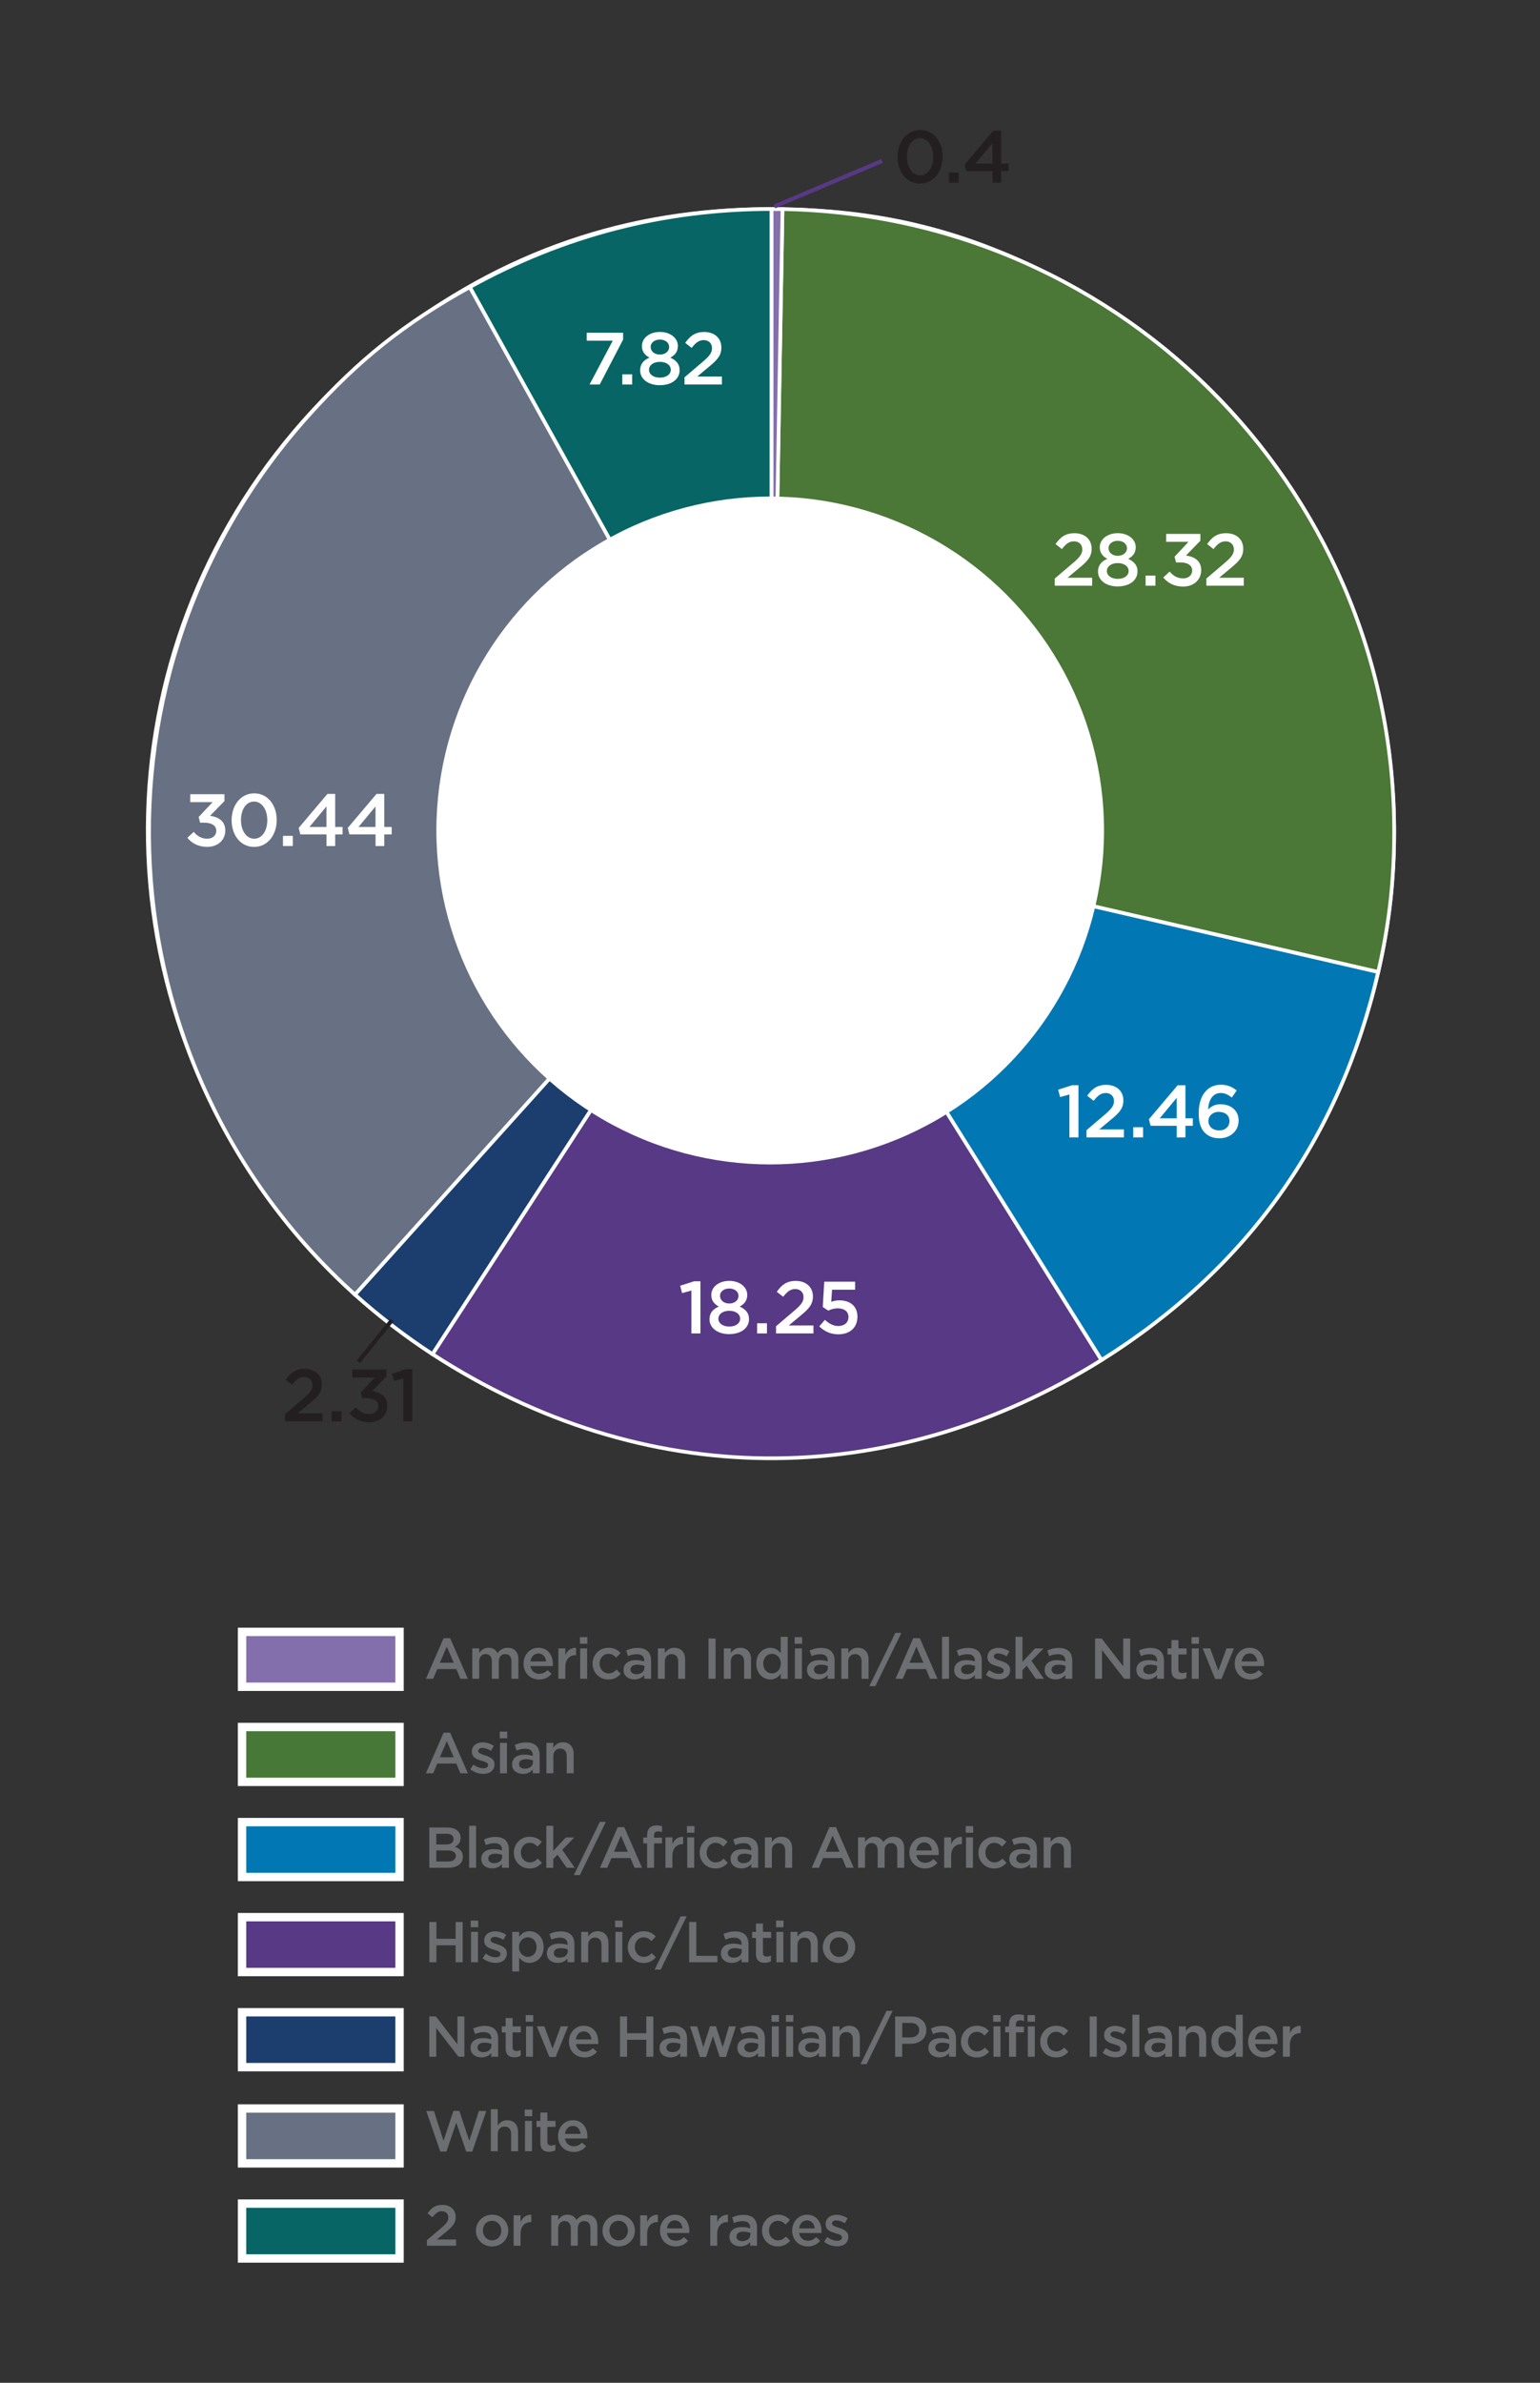 <?xml version="1.0" encoding="UTF-8"?>
<svg xmlns="http://www.w3.org/2000/svg" viewBox="0 0 375 580">
  <rect x="0" y="0" width="375" height="580" fill="#333333" stroke="none"/>
  <defs>
    <style>
      .cls-1, .cls-2, .cls-3, .cls-4, .cls-5, .cls-6, .cls-7, .cls-8, .cls-9, .cls-10, .cls-11, .cls-12, .cls-13, .cls-14, .cls-15, .cls-16, .cls-17, .cls-18, .cls-19, .cls-20, .cls-21 {
        stroke-miterlimit: 10;
      }

      .cls-1, .cls-2, .cls-3, .cls-4, .cls-5, .cls-6, .cls-7, .cls-8, .cls-9, .cls-10, .cls-11, .cls-12, .cls-13, .cls-14, .cls-15, .cls-19, .cls-20, .cls-21 {
        stroke: #fff;
      }

      .cls-1, .cls-2, .cls-14, .cls-19, .cls-20, .cls-21 {
        stroke-width: .9px;
      }

      .cls-1, .cls-12 {
        fill: #076565;
      }

      .cls-2, .cls-10 {
        fill: #846fad;
      }

      .cls-3, .cls-4, .cls-5, .cls-6 {
        stroke-width: .83px;
      }

      .cls-3, .cls-4, .cls-5, .cls-6, .cls-14, .cls-15, .cls-19, .cls-20, .cls-21 {
        fill-rule: evenodd;
      }

      .cls-3, .cls-19 {
        fill: #4b7737;
      }

      .cls-4, .cls-11, .cls-20 {
        fill: #583985;
      }

      .cls-5, .cls-13, .cls-21 {
        fill: #1b3e6f;
      }

      .cls-6, .cls-7, .cls-14 {
        fill: #0178b3;
      }

      .cls-7, .cls-8, .cls-9, .cls-10, .cls-11, .cls-12, .cls-13 {
        stroke-width: 2.04px;
      }

      .cls-8, .cls-15 {
        fill: #677183;
      }

      .cls-9 {
        fill: #487838;
      }

      .cls-15 {
        stroke-width: .9px;
      }

      .cls-16 {
        stroke: #000;
        stroke-width: .5px;
      }

      .cls-17 {
        stroke: #231f20;
      }

      .cls-17, .cls-18 {
        fill: none;
      }

      .cls-18 {
        stroke: #583985;
      }

      .cls-22 {
        fill: #6d6e71;
      }

      .cls-22, .cls-23, .cls-24 {
        stroke-width: 0px;
      }

      .cls-23 {
        fill: #231f20;
      }

      .cls-24 {
        fill: #fff;
      }
    </style>
  </defs>
  <g id="Layer_6_copy" data-name="Layer 6 copy">
    <g>
      <path class="cls-15" d="M187.89,202.48l-93.33-119.46c27.71-21.65,58.17-32.14,93.33-32.14v151.6Z"/>
      <path class="cls-5" d="M187.89,202.48l-129.95,78.08c-39.84-66.31-24.35-149.91,36.61-197.54l93.33,119.46Z"/>
      <path class="cls-6" d="M187.89,202.48l117.81,95.4c-52.69,65.07-148.15,75.1-213.22,22.41-13.79-11.17-25.4-24.52-34.54-39.74l129.95-78.08Z"/>
      <path class="cls-3" d="M187.89,202.48l71.17-133.85c73.93,39.31,101.99,131.1,62.68,205.03-4.87,9.17-9.51,16.16-16.04,24.23l-117.81-95.4Z"/>
      <path class="cls-4" d="M187.89,202.48V50.89c26.46,0,47.81,5.32,71.17,17.75l-71.17,133.85Z"/>
      <path class="cls-16" d="M187.89,202.48V50.89c.33,0-.33,0,0,0v151.6Z"/>
    </g>
    <g>
      <path class="cls-1" d="M187.89,202.48L114.39,69.89c22.85-12.66,47.37-19.01,73.5-19.01v151.6Z"/>
      <path class="cls-15" d="M187.89,202.48l-101.44,112.66c-62.22-56.02-67.24-151.88-11.22-214.1,12.16-13.5,23.27-22.34,39.16-31.15l73.5,132.59Z"/>
      <path class="cls-21" d="M187.89,202.48l-82.57,127.14c-6.46-4.2-13.15-9.33-18.87-14.48l101.44-112.66Z"/>
      <path class="cls-20" d="M187.89,202.48l80.34,128.56c-51.83,32.39-111.64,31.87-162.9-1.42l82.57-127.14Z"/>
      <path class="cls-14" d="M187.89,202.48l147.71,34.1c-9.38,40.63-32.02,72.37-67.38,94.46l-80.34-128.56Z"/>
      <path class="cls-19" d="M187.89,202.48l2.65-151.58c83.71,1.46,150.39,70.51,148.93,154.22-.19,11.05-1.38,20.69-3.86,31.46l-147.71-34.1Z"/>
      <path class="cls-2" d="M187.89,202.48V50.89c1.34,0,1.31,0,2.65.02l-2.65,151.58Z"/>
    </g>
    <circle class="cls-24" cx="187.55" cy="202.15" r="81.29"/>
  </g>
  <g id="race_chart_LEFT" data-name="race chart LEFT">
    <g>
      <path class="cls-22" d="M113.93,408.64h-1.82l-.99-2.37h-4.64l-1.01,2.37h-1.76l4.31-9.88h1.6l4.31,9.88ZM108.79,400.82l-1.68,3.92h3.38l-1.69-3.92Z"/>
      <path class="cls-22" d="M123.64,401.09c1.61,0,2.59,1.02,2.59,2.83v4.72h-1.69v-4.2c0-1.18-.55-1.81-1.5-1.81s-1.58.64-1.58,1.83v4.17h-1.69v-4.22c0-1.15-.56-1.79-1.5-1.79s-1.58.7-1.58,1.85v4.16h-1.69v-7.4h1.69v1.12c.48-.66,1.12-1.27,2.26-1.27,1.06,0,1.81.52,2.2,1.3.6-.78,1.39-1.3,2.51-1.3Z"/>
      <path class="cls-22" d="M131.33,407.42c.83,0,1.41-.31,2-.88l.99.88c-.7.84-1.67,1.39-3.03,1.39-2.14,0-3.8-1.55-3.8-3.85,0-2.13,1.5-3.87,3.61-3.87,2.35,0,3.54,1.85,3.54,3.99,0,.15-.01.29-.03.46h-5.44c.2,1.21,1.04,1.88,2.13,1.88ZM132.98,404.42c-.11-1.09-.76-1.95-1.88-1.95-1.04,0-1.77.8-1.92,1.95h3.8Z"/>
      <path class="cls-22" d="M137.66,408.64h-1.69v-7.4h1.69v1.67c.46-1.11,1.32-1.86,2.62-1.81v1.79h-.1c-1.48,0-2.52.97-2.52,2.93v2.82Z"/>
      <path class="cls-22" d="M141.21,400.11v-1.61h1.82v1.61h-1.82ZM141.28,408.64v-7.4h1.69v7.4h-1.69Z"/>
      <path class="cls-22" d="M148.12,408.81c-2.2,0-3.82-1.72-3.82-3.84s1.62-3.88,3.84-3.88c1.4,0,2.27.52,2.96,1.27l-1.05,1.13c-.52-.55-1.06-.92-1.92-.92-1.23,0-2.13,1.07-2.13,2.37s.91,2.39,2.21,2.39c.8,0,1.39-.38,1.92-.92l1.02,1.01c-.73.81-1.58,1.39-3.03,1.39Z"/>
      <path class="cls-22" d="M156.87,408.64v-.91c-.5.6-1.27,1.06-2.4,1.06-1.4,0-2.63-.8-2.63-2.28v-.03c0-1.6,1.27-2.38,3-2.38.9,0,1.47.13,2.04.31v-.18c0-1.02-.64-1.58-1.82-1.58-.83,0-1.44.18-2.12.46l-.46-1.36c.81-.36,1.61-.62,2.82-.62,2.19,0,3.25,1.15,3.25,3.12v4.38h-1.68ZM156.91,405.5c-.43-.17-1.04-.29-1.69-.29-1.06,0-1.69.43-1.69,1.19v.03c0,.7.63,1.09,1.43,1.09,1.12,0,1.96-.63,1.96-1.55v-.46Z"/>
      <path class="cls-22" d="M161.89,408.64h-1.69v-7.4h1.69v1.15c.48-.7,1.16-1.3,2.31-1.3,1.67,0,2.63,1.12,2.63,2.84v4.71h-1.69v-4.2c0-1.15-.57-1.81-1.58-1.81s-1.67.69-1.67,1.83v4.17Z"/>
      <path class="cls-22" d="M174.25,398.83v9.8h-1.72v-9.8h1.72Z"/>
      <path class="cls-22" d="M177.95,408.64h-1.69v-7.4h1.69v1.15c.48-.7,1.16-1.3,2.31-1.3,1.67,0,2.63,1.12,2.63,2.84v4.71h-1.69v-4.2c0-1.15-.57-1.81-1.58-1.81s-1.67.69-1.67,1.83v4.17Z"/>
      <path class="cls-22" d="M190.11,408.64v-1.23c-.55.77-1.32,1.39-2.52,1.39-1.74,0-3.43-1.39-3.43-3.85s1.67-3.85,3.43-3.85c1.22,0,1.99.62,2.52,1.3v-3.98h1.7v10.23h-1.7ZM187.99,402.56c-1.16,0-2.13.9-2.13,2.38s.98,2.38,2.13,2.38,2.14-.94,2.14-2.38-1.01-2.38-2.14-2.38Z"/>
      <path class="cls-22" d="M193.5,400.11v-1.61h1.82v1.61h-1.82ZM193.57,408.64v-7.4h1.7v7.4h-1.7Z"/>
      <path class="cls-22" d="M201.54,408.64v-.91c-.5.6-1.27,1.06-2.39,1.06-1.4,0-2.63-.8-2.63-2.28v-.03c0-1.6,1.27-2.38,3-2.38.9,0,1.47.13,2.04.31v-.18c0-1.02-.64-1.58-1.82-1.58-.83,0-1.44.18-2.12.46l-.46-1.36c.81-.36,1.61-.62,2.82-.62,2.19,0,3.25,1.15,3.25,3.12v4.38h-1.68ZM201.58,405.5c-.43-.17-1.04-.29-1.69-.29-1.06,0-1.7.43-1.7,1.19v.03c0,.7.63,1.09,1.43,1.09,1.12,0,1.96-.63,1.96-1.55v-.46Z"/>
      <path class="cls-22" d="M206.56,408.64h-1.69v-7.4h1.69v1.15c.48-.7,1.16-1.3,2.31-1.3,1.67,0,2.63,1.12,2.63,2.84v4.71h-1.7v-4.2c0-1.15-.57-1.81-1.58-1.81s-1.67.69-1.67,1.83v4.17Z"/>
      <path class="cls-22" d="M219.49,397.46l-6.33,12.97h-1.47l6.33-12.97h1.47Z"/>
      <path class="cls-22" d="M228.29,408.64h-1.82l-.99-2.37h-4.64l-1.01,2.37h-1.76l4.31-9.88h1.6l4.31,9.88ZM223.15,400.82l-1.68,3.92h3.38l-1.69-3.92Z"/>
      <path class="cls-22" d="M229.39,408.64v-10.23h1.7v10.23h-1.7Z"/>
      <path class="cls-22" d="M237.38,408.64v-.91c-.5.6-1.27,1.06-2.4,1.06-1.4,0-2.63-.8-2.63-2.28v-.03c0-1.6,1.28-2.38,3-2.38.9,0,1.47.13,2.04.31v-.18c0-1.02-.64-1.58-1.82-1.58-.83,0-1.44.18-2.12.46l-.46-1.36c.81-.36,1.61-.62,2.82-.62,2.19,0,3.25,1.15,3.25,3.12v4.38h-1.68ZM237.42,405.5c-.43-.17-1.04-.29-1.7-.29-1.06,0-1.69.43-1.69,1.19v.03c0,.7.63,1.09,1.43,1.09,1.12,0,1.96-.63,1.96-1.55v-.46Z"/>
      <path class="cls-22" d="M243.22,408.78c-1.05,0-2.21-.38-3.14-1.11l.76-1.15c.8.6,1.67.91,2.42.91s1.15-.31,1.15-.8v-.03c0-.57-.78-.77-1.65-1.04-1.09-.31-2.31-.76-2.31-2.17v-.03c0-1.4,1.16-2.25,2.63-2.25.92,0,1.93.32,2.72.84l-.67,1.21c-.71-.43-1.47-.7-2.09-.7-.66,0-1.04.31-1.04.74v.03c0,.53.8.76,1.67,1.04,1.08.34,2.3.83,2.3,2.16v.03c0,1.55-1.2,2.33-2.75,2.33Z"/>
      <path class="cls-22" d="M254.2,408.64h-1.96l-2.23-3.19-1.04,1.08v2.12h-1.69v-10.23h1.69v6.11l3.07-3.28h2.06l-2.94,3.01,3.04,4.38Z"/>
      <path class="cls-22" d="M259.41,408.64v-.91c-.5.6-1.27,1.06-2.39,1.06-1.4,0-2.63-.8-2.63-2.28v-.03c0-1.6,1.27-2.38,3-2.38.9,0,1.47.13,2.04.31v-.18c0-1.02-.64-1.58-1.82-1.58-.83,0-1.44.18-2.12.46l-.46-1.36c.81-.36,1.61-.62,2.82-.62,2.19,0,3.25,1.15,3.25,3.12v4.38h-1.68ZM259.46,405.5c-.43-.17-1.04-.29-1.69-.29-1.06,0-1.7.43-1.7,1.19v.03c0,.7.63,1.09,1.43,1.09,1.12,0,1.96-.63,1.96-1.55v-.46Z"/>
      <path class="cls-22" d="M273.51,398.83h1.69v9.8h-1.44l-5.41-6.98v6.98h-1.69v-9.8h1.6l5.25,6.78v-6.78Z"/>
      <path class="cls-22" d="M281.74,408.64v-.91c-.5.6-1.27,1.06-2.39,1.06-1.4,0-2.63-.8-2.63-2.28v-.03c0-1.6,1.27-2.38,3-2.38.9,0,1.47.13,2.04.31v-.18c0-1.02-.64-1.58-1.82-1.58-.83,0-1.44.18-2.12.46l-.46-1.36c.81-.36,1.61-.62,2.82-.62,2.19,0,3.25,1.15,3.25,3.12v4.38h-1.68ZM281.78,405.5c-.43-.17-1.04-.29-1.69-.29-1.06,0-1.7.43-1.7,1.19v.03c0,.7.63,1.09,1.43,1.09,1.12,0,1.96-.63,1.96-1.55v-.46Z"/>
      <path class="cls-22" d="M286.95,406.33c0,.66.34.92.91.92.38,0,.71-.08,1.05-.25v1.39c-.42.24-.9.38-1.53.38-1.25,0-2.13-.55-2.13-2.17v-3.89h-.94v-1.46h.94v-2.03h1.7v2.03h1.99v1.46h-1.99v3.63Z"/>
      <path class="cls-22" d="M290.14,400.11v-1.61h1.82v1.61h-1.82ZM290.21,408.64v-7.4h1.69v7.4h-1.69Z"/>
      <path class="cls-22" d="M298.68,401.24h1.78l-3.03,7.45h-1.53l-3.04-7.45h1.82l1.99,5.43,2-5.43Z"/>
      <path class="cls-22" d="M304.5,407.42c.83,0,1.41-.31,2-.88l.99.88c-.7.84-1.67,1.39-3.03,1.39-2.14,0-3.8-1.55-3.8-3.85,0-2.13,1.5-3.87,3.61-3.87,2.35,0,3.54,1.85,3.54,3.99,0,.15-.01.29-.03.46h-5.44c.2,1.21,1.04,1.88,2.13,1.88ZM306.15,404.42c-.11-1.09-.76-1.95-1.88-1.95-1.04,0-1.76.8-1.92,1.95h3.8Z"/>
      <path class="cls-22" d="M113.93,431.64h-1.82l-.99-2.37h-4.64l-1.01,2.37h-1.76l4.31-9.88h1.6l4.31,9.88ZM108.79,423.82l-1.68,3.92h3.38l-1.69-3.92Z"/>
      <path class="cls-22" d="M117.66,431.78c-1.05,0-2.21-.38-3.14-1.11l.76-1.15c.8.6,1.67.91,2.42.91s1.15-.31,1.15-.8v-.03c0-.57-.78-.77-1.65-1.04-1.09-.31-2.31-.76-2.31-2.17v-.03c0-1.4,1.16-2.25,2.63-2.25.92,0,1.93.32,2.72.84l-.67,1.21c-.71-.43-1.47-.7-2.09-.7-.66,0-1.04.31-1.04.74v.03c0,.53.8.76,1.67,1.04,1.08.34,2.3.83,2.3,2.16v.03c0,1.55-1.2,2.33-2.75,2.33Z"/>
      <path class="cls-22" d="M121.69,423.11v-1.61h1.82v1.61h-1.82ZM121.76,431.64v-7.4h1.69v7.4h-1.69Z"/>
      <path class="cls-22" d="M129.73,431.64v-.91c-.5.6-1.27,1.06-2.4,1.06-1.4,0-2.63-.8-2.63-2.28v-.03c0-1.6,1.27-2.38,3-2.38.9,0,1.47.13,2.04.31v-.18c0-1.02-.64-1.58-1.82-1.58-.83,0-1.44.18-2.12.46l-.46-1.36c.81-.36,1.61-.62,2.82-.62,2.19,0,3.25,1.15,3.25,3.12v4.38h-1.68ZM129.77,428.5c-.43-.17-1.04-.29-1.69-.29-1.06,0-1.69.43-1.69,1.19v.03c0,.7.63,1.09,1.43,1.09,1.12,0,1.96-.63,1.96-1.55v-.46Z"/>
      <path class="cls-22" d="M134.75,431.64h-1.69v-7.4h1.69v1.15c.48-.7,1.16-1.3,2.31-1.3,1.67,0,2.63,1.12,2.63,2.84v4.71h-1.69v-4.2c0-1.15-.57-1.81-1.58-1.81s-1.67.69-1.67,1.83v4.17Z"/>
      <path class="cls-22" d="M112.16,447.34c0,1.21-.67,1.82-1.4,2.2,1.15.39,1.95,1.05,1.95,2.4,0,1.76-1.44,2.7-3.63,2.7h-4.54v-9.8h4.4c1.98,0,3.22.97,3.22,2.51ZM110.44,447.62c0-.8-.62-1.26-1.72-1.26h-2.48v2.61h2.35c1.11,0,1.85-.43,1.85-1.34ZM110.99,451.75c0-.84-.66-1.33-2.02-1.33h-2.73v2.69h2.86c1.18,0,1.89-.46,1.89-1.36Z"/>
      <path class="cls-22" d="M114.24,454.64v-10.23h1.69v10.23h-1.69Z"/>
      <path class="cls-22" d="M122.23,454.64v-.91c-.5.6-1.27,1.06-2.4,1.06-1.4,0-2.63-.8-2.63-2.28v-.03c0-1.6,1.27-2.38,3-2.38.9,0,1.47.13,2.04.31v-.18c0-1.02-.64-1.58-1.82-1.58-.83,0-1.44.18-2.12.46l-.46-1.36c.81-.36,1.61-.62,2.82-.62,2.19,0,3.25,1.15,3.25,3.12v4.38h-1.68ZM122.27,451.5c-.43-.17-1.04-.29-1.69-.29-1.06,0-1.69.43-1.69,1.19v.03c0,.7.63,1.09,1.43,1.09,1.12,0,1.96-.63,1.96-1.55v-.46Z"/>
      <path class="cls-22" d="M128.94,454.81c-2.2,0-3.82-1.72-3.82-3.84s1.62-3.88,3.84-3.88c1.4,0,2.27.52,2.96,1.27l-1.05,1.13c-.52-.55-1.06-.92-1.92-.92-1.23,0-2.13,1.07-2.13,2.37s.91,2.39,2.21,2.39c.8,0,1.39-.38,1.92-.92l1.02,1.01c-.73.81-1.58,1.39-3.03,1.39Z"/>
      <path class="cls-22" d="M139.95,454.64h-1.96l-2.23-3.19-1.04,1.08v2.12h-1.69v-10.23h1.69v6.11l3.07-3.28h2.06l-2.94,3.01,3.04,4.38Z"/>
      <path class="cls-22" d="M147.53,443.46l-6.33,12.97h-1.47l6.33-12.97h1.47Z"/>
      <path class="cls-22" d="M156.33,454.64h-1.82l-.99-2.37h-4.64l-1.01,2.37h-1.76l4.31-9.88h1.6l4.31,9.88ZM151.19,446.82l-1.68,3.92h3.38l-1.69-3.92Z"/>
      <path class="cls-22" d="M161.2,447.3v1.4h-1.93v5.94h-1.69v-5.94h-.94v-1.42h.94v-.53c0-1.62.81-2.42,2.27-2.42.59,0,.99.08,1.37.2v1.43c-.34-.11-.63-.18-.99-.18-.64,0-.98.35-.98,1.12v.41h1.96Z"/>
      <path class="cls-22" d="M163.73,454.64h-1.69v-7.4h1.69v1.67c.46-1.11,1.32-1.86,2.62-1.81v1.79h-.1c-1.48,0-2.52.97-2.52,2.93v2.82Z"/>
      <path class="cls-22" d="M167.28,446.11v-1.61h1.82v1.61h-1.82ZM167.35,454.64v-7.4h1.69v7.4h-1.69Z"/>
      <path class="cls-22" d="M174.19,454.81c-2.2,0-3.82-1.72-3.82-3.84s1.62-3.88,3.84-3.88c1.4,0,2.27.52,2.96,1.27l-1.05,1.13c-.52-.55-1.06-.92-1.92-.92-1.23,0-2.13,1.07-2.13,2.37s.91,2.39,2.21,2.39c.8,0,1.39-.38,1.92-.92l1.02,1.01c-.73.81-1.58,1.39-3.03,1.39Z"/>
      <path class="cls-22" d="M182.93,454.64v-.91c-.5.6-1.27,1.06-2.4,1.06-1.4,0-2.63-.8-2.63-2.28v-.03c0-1.6,1.27-2.38,3-2.38.9,0,1.47.13,2.04.31v-.18c0-1.02-.64-1.58-1.82-1.58-.83,0-1.44.18-2.12.46l-.46-1.36c.81-.36,1.61-.62,2.82-.62,2.19,0,3.25,1.15,3.25,3.12v4.38h-1.68ZM182.97,451.5c-.43-.17-1.04-.29-1.69-.29-1.06,0-1.69.43-1.69,1.19v.03c0,.7.63,1.09,1.43,1.09,1.12,0,1.96-.63,1.96-1.55v-.46Z"/>
      <path class="cls-22" d="M187.95,454.64h-1.69v-7.4h1.69v1.15c.48-.7,1.16-1.3,2.31-1.3,1.67,0,2.63,1.12,2.63,2.84v4.71h-1.69v-4.2c0-1.15-.57-1.81-1.58-1.81s-1.67.69-1.67,1.83v4.17Z"/>
      <path class="cls-22" d="M207.88,454.64h-1.82l-.99-2.37h-4.64l-1.01,2.37h-1.76l4.31-9.88h1.6l4.31,9.88ZM202.74,446.82l-1.68,3.92h3.38l-1.69-3.92Z"/>
      <path class="cls-22" d="M217.59,447.09c1.61,0,2.59,1.02,2.59,2.83v4.72h-1.69v-4.2c0-1.18-.55-1.81-1.5-1.81s-1.58.64-1.58,1.83v4.17h-1.69v-4.22c0-1.15-.56-1.79-1.5-1.79s-1.58.7-1.58,1.85v4.16h-1.7v-7.4h1.7v1.12c.48-.66,1.12-1.27,2.25-1.27,1.06,0,1.81.52,2.2,1.3.6-.78,1.39-1.3,2.51-1.3Z"/>
      <path class="cls-22" d="M225.28,453.42c.83,0,1.41-.31,2-.88l.99.88c-.7.84-1.67,1.39-3.03,1.39-2.14,0-3.8-1.55-3.8-3.85,0-2.13,1.5-3.87,3.61-3.87,2.35,0,3.54,1.85,3.54,3.99,0,.15-.01.29-.03.46h-5.44c.2,1.21,1.04,1.88,2.13,1.88ZM226.93,450.42c-.11-1.09-.76-1.95-1.88-1.95-1.04,0-1.76.8-1.92,1.95h3.8Z"/>
      <path class="cls-22" d="M231.61,454.64h-1.7v-7.4h1.7v1.67c.46-1.11,1.32-1.86,2.62-1.81v1.79h-.1c-1.49,0-2.52.97-2.52,2.93v2.82Z"/>
      <path class="cls-22" d="M235.16,446.11v-1.61h1.82v1.61h-1.82ZM235.23,454.64v-7.4h1.69v7.4h-1.69Z"/>
      <path class="cls-22" d="M242.07,454.81c-2.2,0-3.82-1.72-3.82-3.84s1.62-3.88,3.84-3.88c1.4,0,2.27.52,2.96,1.27l-1.05,1.13c-.52-.55-1.06-.92-1.92-.92-1.23,0-2.13,1.07-2.13,2.37s.91,2.39,2.21,2.39c.8,0,1.39-.38,1.92-.92l1.02,1.01c-.73.81-1.58,1.39-3.03,1.39Z"/>
      <path class="cls-22" d="M250.82,454.64v-.91c-.5.6-1.27,1.06-2.4,1.06-1.4,0-2.63-.8-2.63-2.28v-.03c0-1.6,1.28-2.38,3-2.38.9,0,1.47.13,2.04.31v-.18c0-1.02-.64-1.58-1.82-1.58-.83,0-1.44.18-2.12.46l-.46-1.36c.81-.36,1.61-.62,2.82-.62,2.19,0,3.25,1.15,3.25,3.12v4.38h-1.68ZM250.86,451.5c-.43-.17-1.04-.29-1.7-.29-1.06,0-1.69.43-1.69,1.19v.03c0,.7.63,1.09,1.43,1.09,1.12,0,1.96-.63,1.96-1.55v-.46Z"/>
      <path class="cls-22" d="M255.84,454.64h-1.7v-7.4h1.7v1.15c.48-.7,1.16-1.3,2.31-1.3,1.67,0,2.63,1.12,2.63,2.84v4.71h-1.69v-4.2c0-1.15-.57-1.81-1.58-1.81s-1.67.69-1.67,1.83v4.17Z"/>
      <path class="cls-22" d="M106.27,473.51v4.13h-1.72v-9.8h1.72v4.08h4.68v-4.08h1.72v9.8h-1.72v-4.13h-4.68Z"/>
      <path class="cls-22" d="M114.63,469.11v-1.61h1.82v1.61h-1.82ZM114.7,477.64v-7.4h1.69v7.4h-1.69Z"/>
      <path class="cls-22" d="M120.67,477.78c-1.05,0-2.21-.38-3.14-1.11l.76-1.15c.8.6,1.67.91,2.42.91s1.15-.31,1.15-.8v-.03c0-.57-.78-.77-1.65-1.04-1.09-.31-2.31-.76-2.31-2.17v-.03c0-1.4,1.16-2.25,2.63-2.25.92,0,1.93.32,2.72.84l-.67,1.21c-.71-.43-1.47-.7-2.09-.7-.66,0-1.04.31-1.04.74v.03c0,.53.8.76,1.67,1.04,1.08.34,2.3.83,2.3,2.16v.03c0,1.55-1.2,2.33-2.75,2.33Z"/>
      <path class="cls-22" d="M128.93,477.79c-1.22,0-1.99-.62-2.51-1.3v3.39h-1.69v-9.64h1.69v1.23c.55-.77,1.32-1.39,2.51-1.39,1.75,0,3.45,1.39,3.45,3.85s-1.68,3.85-3.45,3.85ZM128.54,471.56c-1.15,0-2.16.94-2.16,2.38s1.01,2.38,2.16,2.38,2.12-.91,2.12-2.38-.97-2.38-2.12-2.38Z"/>
      <path class="cls-22" d="M138.19,477.64v-.91c-.5.6-1.27,1.06-2.4,1.06-1.4,0-2.63-.8-2.63-2.28v-.03c0-1.6,1.27-2.38,3-2.38.9,0,1.47.13,2.04.31v-.18c0-1.02-.64-1.58-1.82-1.58-.83,0-1.44.18-2.12.46l-.46-1.36c.81-.36,1.61-.62,2.82-.62,2.19,0,3.25,1.15,3.25,3.12v4.38h-1.68ZM138.24,474.5c-.43-.17-1.04-.29-1.69-.29-1.06,0-1.69.43-1.69,1.19v.03c0,.7.63,1.09,1.43,1.09,1.12,0,1.96-.63,1.96-1.55v-.46Z"/>
      <path class="cls-22" d="M143.22,477.64h-1.69v-7.4h1.69v1.15c.48-.7,1.16-1.3,2.31-1.3,1.67,0,2.63,1.12,2.63,2.84v4.71h-1.69v-4.2c0-1.15-.57-1.81-1.58-1.81s-1.67.69-1.67,1.83v4.17Z"/>
      <path class="cls-22" d="M149.78,469.11v-1.61h1.82v1.61h-1.82ZM149.85,477.64v-7.4h1.69v7.4h-1.69Z"/>
      <path class="cls-22" d="M156.69,477.81c-2.2,0-3.82-1.72-3.82-3.84s1.62-3.88,3.84-3.88c1.4,0,2.27.52,2.96,1.27l-1.05,1.13c-.52-.55-1.06-.92-1.92-.92-1.23,0-2.13,1.07-2.13,2.37s.91,2.39,2.21,2.39c.8,0,1.39-.38,1.92-.92l1.02,1.01c-.73.81-1.58,1.39-3.03,1.39Z"/>
      <path class="cls-22" d="M167.21,466.46l-6.33,12.97h-1.47l6.33-12.97h1.47Z"/>
      <path class="cls-22" d="M167.83,467.83h1.72v8.24h5.15v1.57h-6.88v-9.8Z"/>
      <path class="cls-22" d="M180.58,477.64v-.91c-.5.6-1.27,1.06-2.4,1.06-1.4,0-2.63-.8-2.63-2.28v-.03c0-1.6,1.27-2.38,3-2.38.9,0,1.47.13,2.04.31v-.18c0-1.02-.64-1.58-1.82-1.58-.83,0-1.44.18-2.12.46l-.46-1.36c.81-.36,1.61-.62,2.82-.62,2.19,0,3.25,1.15,3.25,3.12v4.38h-1.68ZM180.62,474.5c-.43-.17-1.04-.29-1.69-.29-1.06,0-1.69.43-1.69,1.19v.03c0,.7.63,1.09,1.43,1.09,1.12,0,1.96-.63,1.96-1.55v-.46Z"/>
      <path class="cls-22" d="M185.78,475.33c0,.66.34.92.91.92.38,0,.71-.08,1.05-.25v1.39c-.42.24-.9.38-1.53.38-1.25,0-2.13-.55-2.13-2.17v-3.89h-.94v-1.46h.94v-2.03h1.7v2.03h1.99v1.46h-1.99v3.63Z"/>
      <path class="cls-22" d="M188.98,469.11v-1.61h1.82v1.61h-1.82ZM189.05,477.64v-7.4h1.7v7.4h-1.7Z"/>
      <path class="cls-22" d="M194.19,477.64h-1.7v-7.4h1.7v1.15c.48-.7,1.16-1.3,2.31-1.3,1.67,0,2.63,1.12,2.63,2.84v4.71h-1.69v-4.2c0-1.15-.57-1.81-1.58-1.81s-1.67.69-1.67,1.83v4.17Z"/>
      <path class="cls-22" d="M204.28,477.81c-2.25,0-3.92-1.72-3.92-3.84s1.68-3.88,3.95-3.88,3.94,1.72,3.94,3.85-1.68,3.87-3.96,3.87ZM204.28,471.57c-1.36,0-2.23,1.07-2.23,2.37s.94,2.39,2.26,2.39,2.24-1.06,2.24-2.37-.94-2.4-2.27-2.4Z"/>
      <path class="cls-22" d="M111.39,490.83h1.69v9.8h-1.44l-5.41-6.98v6.98h-1.69v-9.8h1.6l5.25,6.78v-6.78Z"/>
      <path class="cls-22" d="M119.62,500.64v-.91c-.5.6-1.27,1.06-2.4,1.06-1.4,0-2.63-.8-2.63-2.28v-.03c0-1.6,1.27-2.38,3-2.38.9,0,1.47.13,2.04.31v-.18c0-1.02-.64-1.58-1.82-1.58-.83,0-1.44.18-2.12.46l-.46-1.36c.81-.36,1.61-.62,2.82-.62,2.19,0,3.25,1.15,3.25,3.12v4.38h-1.68ZM119.66,497.5c-.43-.17-1.04-.29-1.69-.29-1.06,0-1.69.43-1.69,1.19v.03c0,.7.63,1.09,1.43,1.09,1.12,0,1.96-.63,1.96-1.55v-.46Z"/>
      <path class="cls-22" d="M124.83,498.33c0,.66.34.92.91.92.38,0,.71-.08,1.05-.25v1.39c-.42.24-.9.38-1.53.38-1.25,0-2.13-.55-2.13-2.17v-3.89h-.94v-1.46h.94v-2.03h1.7v2.03h1.99v1.46h-1.99v3.63Z"/>
      <path class="cls-22" d="M128.02,492.11v-1.61h1.82v1.61h-1.82ZM128.09,500.64v-7.4h1.69v7.4h-1.69Z"/>
      <path class="cls-22" d="M136.56,493.24h1.78l-3.03,7.45h-1.53l-3.04-7.45h1.82l1.99,5.43,2-5.43Z"/>
      <path class="cls-22" d="M142.38,499.42c.83,0,1.41-.31,2-.88l.99.88c-.7.84-1.67,1.39-3.03,1.39-2.14,0-3.8-1.55-3.8-3.85,0-2.13,1.5-3.87,3.61-3.87,2.35,0,3.54,1.85,3.54,3.99,0,.15-.01.29-.03.46h-5.44c.2,1.21,1.04,1.88,2.13,1.88ZM144.03,496.42c-.11-1.09-.76-1.95-1.88-1.95-1.04,0-1.77.8-1.92,1.95h3.8Z"/>
      <path class="cls-22" d="M152.7,496.51v4.13h-1.72v-9.8h1.72v4.08h4.68v-4.08h1.72v9.8h-1.72v-4.13h-4.68Z"/>
      <path class="cls-22" d="M165.63,500.64v-.91c-.5.6-1.27,1.06-2.4,1.06-1.4,0-2.63-.8-2.63-2.28v-.03c0-1.6,1.27-2.38,3-2.38.9,0,1.47.13,2.04.31v-.18c0-1.02-.64-1.58-1.82-1.58-.83,0-1.44.18-2.12.46l-.46-1.36c.81-.36,1.61-.62,2.82-.62,2.19,0,3.25,1.15,3.25,3.12v4.38h-1.68ZM165.67,497.5c-.43-.17-1.04-.29-1.69-.29-1.06,0-1.69.43-1.69,1.19v.03c0,.7.63,1.09,1.43,1.09,1.12,0,1.96-.63,1.96-1.55v-.46Z"/>
      <path class="cls-22" d="M175.99,498.31l1.51-5.07h1.69l-2.42,7.45h-1.51l-1.65-5.06-1.67,5.06h-1.51l-2.4-7.45h1.74l1.48,5.07,1.64-5.1h1.44l1.65,5.1Z"/>
      <path class="cls-22" d="M184.58,500.64v-.91c-.5.6-1.27,1.06-2.4,1.06-1.4,0-2.63-.8-2.63-2.28v-.03c0-1.6,1.27-2.38,3-2.38.9,0,1.47.13,2.04.31v-.18c0-1.02-.64-1.58-1.82-1.58-.83,0-1.44.18-2.12.46l-.46-1.36c.81-.36,1.61-.62,2.82-.62,2.19,0,3.25,1.15,3.25,3.12v4.38h-1.68ZM184.63,497.5c-.43-.17-1.04-.29-1.69-.29-1.06,0-1.69.43-1.69,1.19v.03c0,.7.63,1.09,1.43,1.09,1.12,0,1.96-.63,1.96-1.55v-.46Z"/>
      <path class="cls-22" d="M187.87,492.11v-1.61h1.82v1.61h-1.82ZM187.94,500.64v-7.4h1.69v7.4h-1.69Z"/>
      <path class="cls-22" d="M191.37,492.11v-1.61h1.82v1.61h-1.82ZM191.44,500.64v-7.4h1.69v7.4h-1.69Z"/>
      <path class="cls-22" d="M199.41,500.64v-.91c-.5.6-1.27,1.06-2.4,1.06-1.4,0-2.63-.8-2.63-2.28v-.03c0-1.6,1.28-2.38,3-2.38.9,0,1.47.13,2.04.31v-.18c0-1.02-.64-1.58-1.82-1.58-.83,0-1.44.18-2.12.46l-.46-1.36c.81-.36,1.61-.62,2.82-.62,2.19,0,3.25,1.15,3.25,3.12v4.38h-1.68ZM199.45,497.5c-.43-.17-1.04-.29-1.7-.29-1.06,0-1.69.43-1.69,1.19v.03c0,.7.63,1.09,1.43,1.09,1.12,0,1.96-.63,1.96-1.55v-.46Z"/>
      <path class="cls-22" d="M204.43,500.64h-1.69v-7.4h1.69v1.15c.48-.7,1.16-1.3,2.31-1.3,1.67,0,2.63,1.12,2.63,2.84v4.71h-1.7v-4.2c0-1.15-.57-1.81-1.58-1.81s-1.67.69-1.67,1.83v4.17Z"/>
      <path class="cls-22" d="M217.36,489.46l-6.33,12.97h-1.47l6.33-12.97h1.47Z"/>
      <path class="cls-22" d="M221.64,497.49h-1.95v3.15h-1.72v-9.8h3.87c2.28,0,3.73,1.29,3.73,3.29,0,2.21-1.76,3.36-3.92,3.36ZM221.7,492.4h-2v3.53h2c1.3,0,2.12-.71,2.12-1.77,0-1.16-.83-1.76-2.12-1.76Z"/>
      <path class="cls-22" d="M231.1,500.64v-.91c-.5.6-1.27,1.06-2.4,1.06-1.4,0-2.63-.8-2.63-2.28v-.03c0-1.6,1.28-2.38,3-2.38.9,0,1.47.13,2.04.31v-.18c0-1.02-.64-1.58-1.82-1.58-.83,0-1.44.18-2.12.46l-.46-1.36c.81-.36,1.61-.62,2.82-.62,2.19,0,3.25,1.15,3.25,3.12v4.38h-1.68ZM231.15,497.5c-.43-.17-1.04-.29-1.7-.29-1.06,0-1.69.43-1.69,1.19v.03c0,.7.63,1.09,1.43,1.09,1.12,0,1.96-.63,1.96-1.55v-.46Z"/>
      <path class="cls-22" d="M237.82,500.81c-2.2,0-3.82-1.72-3.82-3.84s1.62-3.88,3.84-3.88c1.4,0,2.27.52,2.96,1.27l-1.05,1.13c-.52-.55-1.06-.92-1.92-.92-1.23,0-2.13,1.07-2.13,2.37s.91,2.39,2.21,2.39c.8,0,1.39-.38,1.92-.92l1.02,1.01c-.73.81-1.58,1.39-3.03,1.39Z"/>
      <path class="cls-22" d="M241.85,492.11v-1.61h1.82v1.61h-1.82ZM241.92,500.64v-7.4h1.7v7.4h-1.7Z"/>
      <path class="cls-22" d="M249.34,493.3v1.4h-1.93v5.94h-1.7v-5.94h-.94v-1.42h.94v-.53c0-1.62.81-2.42,2.27-2.42.59,0,.99.08,1.37.2v1.43c-.34-.11-.63-.18-1-.18-.64,0-.98.35-.98,1.12v.41h1.96Z"/>
      <path class="cls-22" d="M250.21,492.11v-1.61h1.82v1.61h-1.82ZM250.28,500.64v-7.4h1.69v7.4h-1.69Z"/>
      <path class="cls-22" d="M257.12,500.81c-2.2,0-3.82-1.72-3.82-3.84s1.62-3.88,3.84-3.88c1.4,0,2.27.52,2.96,1.27l-1.05,1.13c-.52-.55-1.06-.92-1.92-.92-1.23,0-2.13,1.07-2.13,2.37s.91,2.39,2.21,2.39c.8,0,1.39-.38,1.92-.92l1.02,1.01c-.73.81-1.58,1.39-3.03,1.39Z"/>
      <path class="cls-22" d="M267.07,490.83v9.8h-1.72v-9.8h1.72Z"/>
      <path class="cls-22" d="M271.63,500.78c-1.05,0-2.21-.38-3.14-1.11l.76-1.15c.8.6,1.67.91,2.42.91s1.15-.31,1.15-.8v-.03c0-.57-.78-.77-1.65-1.04-1.09-.31-2.31-.76-2.31-2.17v-.03c0-1.4,1.16-2.25,2.63-2.25.92,0,1.93.32,2.72.84l-.67,1.21c-.71-.43-1.47-.7-2.09-.7-.66,0-1.04.31-1.04.74v.03c0,.53.8.76,1.67,1.04,1.08.34,2.3.83,2.3,2.16v.03c0,1.55-1.21,2.33-2.75,2.33Z"/>
      <path class="cls-22" d="M275.75,500.64v-10.23h1.69v10.23h-1.69Z"/>
      <path class="cls-22" d="M283.74,500.64v-.91c-.5.6-1.27,1.06-2.4,1.06-1.4,0-2.63-.8-2.63-2.28v-.03c0-1.6,1.28-2.38,3-2.38.9,0,1.47.13,2.04.31v-.18c0-1.02-.64-1.58-1.82-1.58-.83,0-1.44.18-2.12.46l-.46-1.36c.81-.36,1.61-.62,2.82-.62,2.19,0,3.25,1.15,3.25,3.12v4.38h-1.68ZM283.79,497.5c-.43-.17-1.04-.29-1.7-.29-1.06,0-1.69.43-1.69,1.19v.03c0,.7.63,1.09,1.43,1.09,1.12,0,1.96-.63,1.96-1.55v-.46Z"/>
      <path class="cls-22" d="M288.77,500.64h-1.7v-7.4h1.7v1.15c.48-.7,1.16-1.3,2.31-1.3,1.67,0,2.63,1.12,2.63,2.84v4.71h-1.69v-4.2c0-1.15-.57-1.81-1.58-1.81s-1.67.69-1.67,1.83v4.17Z"/>
      <path class="cls-22" d="M300.93,500.64v-1.23c-.55.77-1.32,1.39-2.52,1.39-1.74,0-3.43-1.39-3.43-3.85s1.67-3.85,3.43-3.85c1.22,0,1.99.62,2.52,1.3v-3.98h1.69v10.23h-1.69ZM298.81,494.56c-1.16,0-2.13.9-2.13,2.38s.98,2.38,2.13,2.38,2.14-.94,2.14-2.38-1.01-2.38-2.14-2.38Z"/>
      <path class="cls-22" d="M307.76,499.42c.83,0,1.42-.31,2-.88l1,.88c-.7.84-1.67,1.39-3.03,1.39-2.14,0-3.8-1.55-3.8-3.85,0-2.13,1.5-3.87,3.61-3.87,2.35,0,3.54,1.85,3.54,3.99,0,.15-.01.29-.03.46h-5.43c.2,1.21,1.04,1.88,2.13,1.88ZM309.41,496.42c-.11-1.09-.76-1.95-1.88-1.95-1.04,0-1.77.8-1.92,1.95h3.8Z"/>
      <path class="cls-22" d="M314.1,500.64h-1.7v-7.4h1.7v1.67c.46-1.11,1.32-1.86,2.62-1.81v1.79h-.1c-1.49,0-2.52.97-2.52,2.93v2.82Z"/>
      <path class="cls-22" d="M110.4,513.81h1.46l2.41,7.3,2.34-7.27h1.81l-3.42,9.88h-1.48l-2.41-7.05-2.41,7.05h-1.48l-3.42-9.88h1.86l2.34,7.27,2.41-7.3Z"/>
      <path class="cls-22" d="M121.21,523.64h-1.69v-10.23h1.69v3.98c.48-.7,1.16-1.3,2.31-1.3,1.67,0,2.63,1.12,2.63,2.84v4.71h-1.69v-4.2c0-1.15-.57-1.81-1.58-1.81s-1.67.69-1.67,1.83v4.17Z"/>
      <path class="cls-22" d="M127.78,515.11v-1.61h1.82v1.61h-1.82ZM127.85,523.64v-7.4h1.69v7.4h-1.69Z"/>
      <path class="cls-22" d="M133.29,521.33c0,.66.34.92.91.92.38,0,.71-.08,1.05-.25v1.39c-.42.24-.9.38-1.53.38-1.25,0-2.13-.55-2.13-2.17v-3.89h-.94v-1.46h.94v-2.03h1.7v2.03h1.99v1.46h-1.99v3.63Z"/>
      <path class="cls-22" d="M139.73,522.42c.83,0,1.41-.31,2-.88l.99.88c-.7.84-1.67,1.39-3.03,1.39-2.14,0-3.8-1.55-3.8-3.85,0-2.13,1.5-3.87,3.61-3.87,2.35,0,3.54,1.85,3.54,3.99,0,.15-.01.29-.03.46h-5.44c.2,1.21,1.04,1.88,2.13,1.88ZM141.38,519.42c-.11-1.09-.76-1.95-1.88-1.95-1.04,0-1.77.8-1.92,1.95h3.8Z"/>
      <path class="cls-22" d="M105.33,539.71l-1.22-.95c.94-1.32,1.86-2.06,3.61-2.06,1.96,0,3.24,1.19,3.24,2.94,0,1.56-.81,2.4-2.55,3.81l-2.02,1.68h4.66v1.51h-7.09v-1.36l3.38-2.87c1.34-1.13,1.83-1.76,1.83-2.65,0-.97-.69-1.53-1.58-1.53s-1.51.49-2.27,1.47Z"/>
      <path class="cls-22" d="M119.81,546.81c-2.26,0-3.92-1.72-3.92-3.84s1.68-3.88,3.95-3.88,3.94,1.72,3.94,3.85-1.68,3.87-3.96,3.87ZM119.81,540.57c-1.36,0-2.23,1.07-2.23,2.37s.94,2.39,2.25,2.39,2.24-1.06,2.24-2.37-.94-2.4-2.27-2.4Z"/>
      <path class="cls-22" d="M126.76,546.64h-1.69v-7.4h1.69v1.67c.46-1.11,1.32-1.86,2.62-1.81v1.79h-.1c-1.48,0-2.52.97-2.52,2.93v2.82Z"/>
      <path class="cls-22" d="M142.87,539.09c1.61,0,2.59,1.02,2.59,2.83v4.72h-1.69v-4.2c0-1.18-.55-1.81-1.5-1.81s-1.58.64-1.58,1.83v4.17h-1.69v-4.22c0-1.15-.56-1.79-1.5-1.79s-1.58.7-1.58,1.85v4.16h-1.69v-7.4h1.69v1.12c.48-.66,1.12-1.27,2.26-1.27,1.06,0,1.81.52,2.2,1.3.6-.78,1.39-1.3,2.51-1.3Z"/>
      <path class="cls-22" d="M150.63,546.81c-2.26,0-3.92-1.72-3.92-3.84s1.68-3.88,3.95-3.88,3.94,1.72,3.94,3.85-1.68,3.87-3.96,3.87ZM150.63,540.57c-1.36,0-2.23,1.07-2.23,2.37s.94,2.39,2.26,2.39,2.24-1.06,2.24-2.37-.94-2.4-2.27-2.4Z"/>
      <path class="cls-22" d="M157.58,546.64h-1.69v-7.4h1.69v1.67c.46-1.11,1.32-1.86,2.62-1.81v1.79h-.1c-1.48,0-2.52.97-2.52,2.93v2.82Z"/>
      <path class="cls-22" d="M164.55,545.42c.83,0,1.41-.31,2-.88l.99.88c-.7.84-1.67,1.39-3.03,1.39-2.14,0-3.8-1.55-3.8-3.85,0-2.13,1.5-3.87,3.61-3.87,2.35,0,3.54,1.85,3.54,3.99,0,.15-.01.29-.03.46h-5.44c.2,1.21,1.04,1.88,2.13,1.88ZM166.2,542.42c-.11-1.09-.76-1.95-1.88-1.95-1.04,0-1.77.8-1.92,1.95h3.8Z"/>
      <path class="cls-22" d="M174.64,546.64h-1.69v-7.4h1.69v1.67c.46-1.11,1.32-1.86,2.62-1.81v1.79h-.1c-1.48,0-2.52.97-2.52,2.93v2.82Z"/>
      <path class="cls-22" d="M182.66,546.64v-.91c-.5.6-1.27,1.06-2.4,1.06-1.4,0-2.63-.8-2.63-2.28v-.03c0-1.6,1.27-2.38,3-2.38.9,0,1.47.13,2.04.31v-.18c0-1.02-.64-1.58-1.82-1.58-.83,0-1.44.18-2.12.46l-.46-1.36c.81-.36,1.61-.62,2.82-.62,2.19,0,3.25,1.15,3.25,3.12v4.38h-1.68ZM182.7,543.5c-.43-.17-1.04-.29-1.69-.29-1.06,0-1.69.43-1.69,1.19v.03c0,.7.63,1.09,1.43,1.09,1.12,0,1.96-.63,1.96-1.55v-.46Z"/>
      <path class="cls-22" d="M189.37,546.81c-2.2,0-3.82-1.72-3.82-3.84s1.62-3.88,3.84-3.88c1.4,0,2.27.52,2.96,1.27l-1.05,1.13c-.52-.55-1.06-.92-1.92-.92-1.23,0-2.13,1.07-2.13,2.37s.91,2.39,2.21,2.39c.8,0,1.39-.38,1.92-.92l1.02,1.01c-.73.81-1.58,1.39-3.03,1.39Z"/>
      <path class="cls-22" d="M196.73,545.42c.83,0,1.42-.31,2-.88l1,.88c-.7.84-1.67,1.39-3.03,1.39-2.14,0-3.8-1.55-3.8-3.85,0-2.13,1.5-3.87,3.61-3.87,2.35,0,3.54,1.85,3.54,3.99,0,.15-.01.29-.03.46h-5.43c.2,1.21,1.04,1.88,2.13,1.88ZM198.39,542.42c-.11-1.09-.76-1.95-1.88-1.95-1.04,0-1.77.8-1.92,1.95h3.8Z"/>
      <path class="cls-22" d="M203.82,546.78c-1.05,0-2.21-.38-3.14-1.11l.76-1.15c.8.6,1.67.91,2.42.91s1.15-.31,1.15-.8v-.03c0-.57-.78-.77-1.65-1.04-1.09-.31-2.31-.76-2.31-2.17v-.03c0-1.4,1.16-2.25,2.63-2.25.92,0,1.93.32,2.72.84l-.67,1.21c-.71-.43-1.47-.7-2.09-.7-.66,0-1.04.31-1.04.74v.03c0,.53.8.76,1.67,1.04,1.08.34,2.3.83,2.3,2.16v.03c0,1.55-1.21,2.33-2.75,2.33Z"/>
    </g>
    <g>
      <path class="cls-23" d="M224.03,44.69c-3.31,0-5.47-2.88-5.47-6.5s2.2-6.54,5.51-6.54,5.47,2.88,5.47,6.5-2.2,6.54-5.51,6.54ZM224.03,33.65c-1.96,0-3.19,1.98-3.19,4.5s1.26,4.54,3.22,4.54,3.19-2,3.19-4.5-1.26-4.54-3.22-4.54Z"/>
      <path class="cls-23" d="M231.07,44.47v-2.47h2.4v2.47h-2.4Z"/>
      <path class="cls-23" d="M243.79,31.78v8.05h1.8v1.82h-1.8v2.83h-2.12v-2.83h-6.36l-.42-1.58,7-8.28h1.89ZM241.66,34.84l-4.14,4.99h4.14v-4.99Z"/>
    </g>
    <line class="cls-18" x1="188.59" y1="50.25" x2="214.76" y2="39.19"/>
    <g>
      <path class="cls-24" d="M258.59,133.66l-1.57-1.22c1.21-1.69,2.39-2.65,4.64-2.65,2.52,0,4.16,1.53,4.16,3.78,0,2-1.04,3.08-3.28,4.9l-2.59,2.16h6v1.94h-9.11v-1.75l4.34-3.69c1.73-1.46,2.36-2.27,2.36-3.4,0-1.24-.88-1.96-2.04-1.96s-1.94.63-2.92,1.89Z"/>
      <path class="cls-24" d="M272.18,142.75c-2.75,0-4.81-1.44-4.81-3.62,0-1.55.85-2.5,2.27-3.1-1.06-.56-1.84-1.4-1.84-2.83,0-1.94,1.85-3.42,4.38-3.42s4.38,1.48,4.38,3.42c0,1.42-.77,2.27-1.84,2.83,1.37.63,2.27,1.53,2.27,3.04,0,2.27-2.05,3.67-4.81,3.67ZM272.18,137.06c-1.5,0-2.65.76-2.65,1.93,0,1.06.99,1.91,2.65,1.91s2.65-.85,2.65-1.91c0-1.17-1.15-1.93-2.65-1.93ZM272.18,131.64c-1.35,0-2.25.79-2.25,1.76,0,1.12.95,1.89,2.25,1.89s2.25-.77,2.25-1.87c0-.99-.9-1.78-2.25-1.78Z"/>
      <path class="cls-24" d="M278.96,142.57v-2.47h2.39v2.47h-2.39Z"/>
      <path class="cls-24" d="M283.96,131.89v-1.93h8.34v1.66l-3.51,3.6c1.93.25,3.71,1.21,3.71,3.56s-1.8,4-4.41,4c-2.2,0-3.76-.92-4.83-2.21l1.55-1.44c.9,1.06,1.91,1.66,3.31,1.66,1.24,0,2.18-.76,2.18-1.93,0-1.26-1.12-1.96-2.9-1.96h-1.03l-.36-1.39,3.4-3.62h-5.46Z"/>
      <path class="cls-24" d="M295.51,133.66l-1.57-1.22c1.21-1.69,2.39-2.65,4.64-2.65,2.52,0,4.16,1.53,4.16,3.78,0,2-1.04,3.08-3.28,4.9l-2.59,2.16h6v1.94h-9.11v-1.75l4.34-3.69c1.73-1.46,2.36-2.27,2.36-3.4,0-1.24-.88-1.96-2.04-1.96s-1.94.63-2.92,1.89Z"/>
    </g>
    <g>
      <path class="cls-24" d="M261.06,264.16h1.55v12.69h-2.2v-10.44l-2.27.63-.47-1.8,3.38-1.08Z"/>
      <path class="cls-24" d="M266.31,267.94l-1.57-1.22c1.21-1.69,2.39-2.65,4.65-2.65,2.52,0,4.16,1.53,4.16,3.78,0,2-1.04,3.08-3.28,4.9l-2.59,2.16h6v1.94h-9.11v-1.75l4.34-3.69c1.73-1.46,2.36-2.27,2.36-3.4,0-1.24-.88-1.96-2.03-1.96s-1.94.63-2.92,1.89Z"/>
      <path class="cls-24" d="M275.95,276.85v-2.47h2.39v2.47h-2.39Z"/>
      <path class="cls-24" d="M288.66,264.16v8.05h1.8v1.82h-1.8v2.83h-2.12v-2.83h-6.36l-.42-1.58,7-8.28h1.89ZM286.54,267.22l-4.14,4.99h4.14v-4.99Z"/>
      <path class="cls-24" d="M299.95,267.15c-.88-.68-1.64-1.1-2.74-1.1-1.87,0-2.92,1.69-3.02,4,.67-.65,1.53-1.26,3.01-1.26,2.45,0,4.41,1.44,4.41,3.98s-2.04,4.3-4.68,4.3c-1.55,0-2.67-.49-3.51-1.31-.95-.97-1.53-2.29-1.53-4.84,0-3.87,1.84-6.88,5.4-6.88,1.64,0,2.75.52,3.85,1.4l-1.19,1.71ZM296.82,270.64c-1.57,0-2.56,1.01-2.56,2.23,0,1.31,1.03,2.29,2.61,2.29s2.52-.99,2.52-2.3-1.01-2.21-2.57-2.21Z"/>
    </g>
    <g>
      <path class="cls-24" d="M169.01,311.88h1.55v12.69h-2.2v-10.44l-2.27.63-.47-1.8,3.38-1.08Z"/>
      <path class="cls-24" d="M177.58,324.75c-2.75,0-4.81-1.44-4.81-3.62,0-1.55.85-2.5,2.27-3.1-1.06-.56-1.84-1.4-1.84-2.83,0-1.94,1.85-3.42,4.38-3.42s4.38,1.48,4.38,3.42c0,1.42-.77,2.27-1.84,2.83,1.37.63,2.27,1.53,2.27,3.04,0,2.27-2.05,3.67-4.81,3.67ZM177.58,319.06c-1.49,0-2.65.76-2.65,1.93,0,1.06.99,1.91,2.65,1.91s2.65-.85,2.65-1.91c0-1.17-1.15-1.93-2.65-1.93ZM177.58,313.64c-1.35,0-2.25.79-2.25,1.76,0,1.12.95,1.89,2.25,1.89s2.25-.77,2.25-1.87c0-.99-.9-1.78-2.25-1.78Z"/>
      <path class="cls-24" d="M184.36,324.57v-2.47h2.4v2.47h-2.4Z"/>
      <path class="cls-24" d="M190.72,315.66l-1.57-1.22c1.21-1.69,2.39-2.65,4.64-2.65,2.52,0,4.16,1.53,4.16,3.78,0,2-1.04,3.08-3.28,4.9l-2.59,2.16h6v1.94h-9.11v-1.75l4.34-3.69c1.73-1.46,2.36-2.27,2.36-3.4,0-1.24-.88-1.96-2.04-1.96s-1.94.63-2.92,1.89Z"/>
      <path class="cls-24" d="M200.7,311.97h7.53v1.96h-5.62l-.2,2.95c.59-.22,1.15-.36,2-.36,2.47,0,4.38,1.3,4.38,3.98s-1.87,4.29-4.66,4.29c-1.93,0-3.44-.77-4.63-1.93l1.37-1.6c1.01.94,2.07,1.51,3.24,1.51,1.51,0,2.5-.86,2.5-2.2s-1.04-2.11-2.61-2.11c-.9,0-1.67.25-2.32.56l-1.33-.88.36-6.18Z"/>
    </g>
    <g>
      <path class="cls-23" d="M71.13,337.06l-1.57-1.22c1.21-1.69,2.39-2.65,4.65-2.65,2.52,0,4.16,1.53,4.16,3.78,0,2-1.04,3.08-3.28,4.9l-2.59,2.16h6v1.95h-9.11v-1.75l4.34-3.69c1.73-1.46,2.36-2.27,2.36-3.4,0-1.24-.88-1.96-2.03-1.96s-1.94.63-2.92,1.89Z"/>
      <path class="cls-23" d="M80.77,345.98v-2.47h2.4v2.47h-2.4Z"/>
      <path class="cls-23" d="M85.78,335.3v-1.93h8.34v1.66l-3.51,3.6c1.93.25,3.71,1.21,3.71,3.57s-1.8,4-4.41,4c-2.2,0-3.76-.92-4.83-2.21l1.55-1.44c.9,1.06,1.91,1.66,3.31,1.66,1.24,0,2.18-.76,2.18-1.93,0-1.26-1.12-1.96-2.9-1.96h-1.03l-.36-1.39,3.4-3.62h-5.46Z"/>
      <path class="cls-23" d="M98.85,333.28h1.55v12.69h-2.2v-10.44l-2.27.63-.47-1.8,3.38-1.08Z"/>
    </g>
    <line class="cls-17" x1="87.24" y1="331.5" x2="95.45" y2="321.34"/>
    <g>
      <path class="cls-24" d="M46.32,195.25v-1.93h8.34v1.66l-3.51,3.6c1.93.25,3.71,1.21,3.71,3.56s-1.8,4-4.41,4c-2.2,0-3.76-.92-4.83-2.21l1.55-1.44c.9,1.06,1.91,1.66,3.31,1.66,1.24,0,2.18-.76,2.18-1.93,0-1.26-1.12-1.96-2.9-1.96h-1.03l-.36-1.39,3.4-3.62h-5.46Z"/>
      <path class="cls-24" d="M61.87,206.15c-3.31,0-5.47-2.88-5.47-6.5s2.2-6.54,5.51-6.54,5.47,2.88,5.47,6.5-2.2,6.54-5.51,6.54ZM61.87,195.11c-1.96,0-3.19,1.98-3.19,4.5s1.26,4.54,3.22,4.54,3.19-2,3.19-4.5-1.26-4.54-3.22-4.54Z"/>
      <path class="cls-24" d="M68.91,205.93v-2.47h2.39v2.47h-2.39Z"/>
      <path class="cls-24" d="M81.62,193.24v8.05h1.8v1.82h-1.8v2.83h-2.12v-2.83h-6.36l-.41-1.58,7-8.28h1.89ZM79.49,196.3l-4.14,4.99h4.14v-4.99Z"/>
      <path class="cls-24" d="M93.57,193.24v8.05h1.8v1.82h-1.8v2.83h-2.12v-2.83h-6.36l-.41-1.58,7-8.28h1.89ZM91.44,196.3l-4.14,4.99h4.14v-4.99Z"/>
    </g>
    <g>
      <path class="cls-24" d="M142.87,80.99h8.86v1.67l-5.69,10.93h-2.48l5.65-10.66h-6.34v-1.94Z"/>
      <path class="cls-24" d="M151.54,93.59v-2.47h2.4v2.47h-2.4Z"/>
      <path class="cls-24" d="M160.69,93.77c-2.75,0-4.81-1.44-4.81-3.62,0-1.55.85-2.5,2.27-3.1-1.06-.56-1.84-1.4-1.84-2.83,0-1.94,1.85-3.42,4.38-3.42s4.38,1.48,4.38,3.42c0,1.42-.77,2.27-1.84,2.83,1.37.63,2.27,1.53,2.27,3.04,0,2.27-2.05,3.67-4.81,3.67ZM160.69,88.08c-1.49,0-2.65.76-2.65,1.93,0,1.06.99,1.91,2.65,1.91s2.65-.85,2.65-1.91c0-1.17-1.15-1.93-2.65-1.93ZM160.69,82.66c-1.35,0-2.25.79-2.25,1.76,0,1.12.95,1.89,2.25,1.89s2.25-.77,2.25-1.87c0-.99-.9-1.78-2.25-1.78Z"/>
      <path class="cls-24" d="M168.42,84.68l-1.57-1.22c1.21-1.69,2.39-2.65,4.65-2.65,2.52,0,4.16,1.53,4.16,3.78,0,2-1.04,3.08-3.28,4.9l-2.59,2.16h6v1.94h-9.11v-1.75l4.34-3.69c1.73-1.46,2.36-2.27,2.36-3.4,0-1.24-.88-1.96-2.03-1.96s-1.94.63-2.92,1.89Z"/>
    </g>
    <rect class="cls-10" x="58.94" y="397.22" width="38.35" height="13.36"/>
    <rect class="cls-9" x="58.94" y="420.37" width="38.35" height="13.36"/>
    <rect class="cls-7" x="58.94" y="443.52" width="38.35" height="13.36"/>
    <rect class="cls-11" x="58.94" y="466.66" width="38.35" height="13.36"/>
    <rect class="cls-13" x="58.94" y="489.81" width="38.35" height="13.36"/>
    <rect class="cls-8" x="58.94" y="513.23" width="38.35" height="13.36"/>
    <rect class="cls-12" x="58.94" y="536.38" width="38.35" height="13.36"/>
  </g>
</svg>